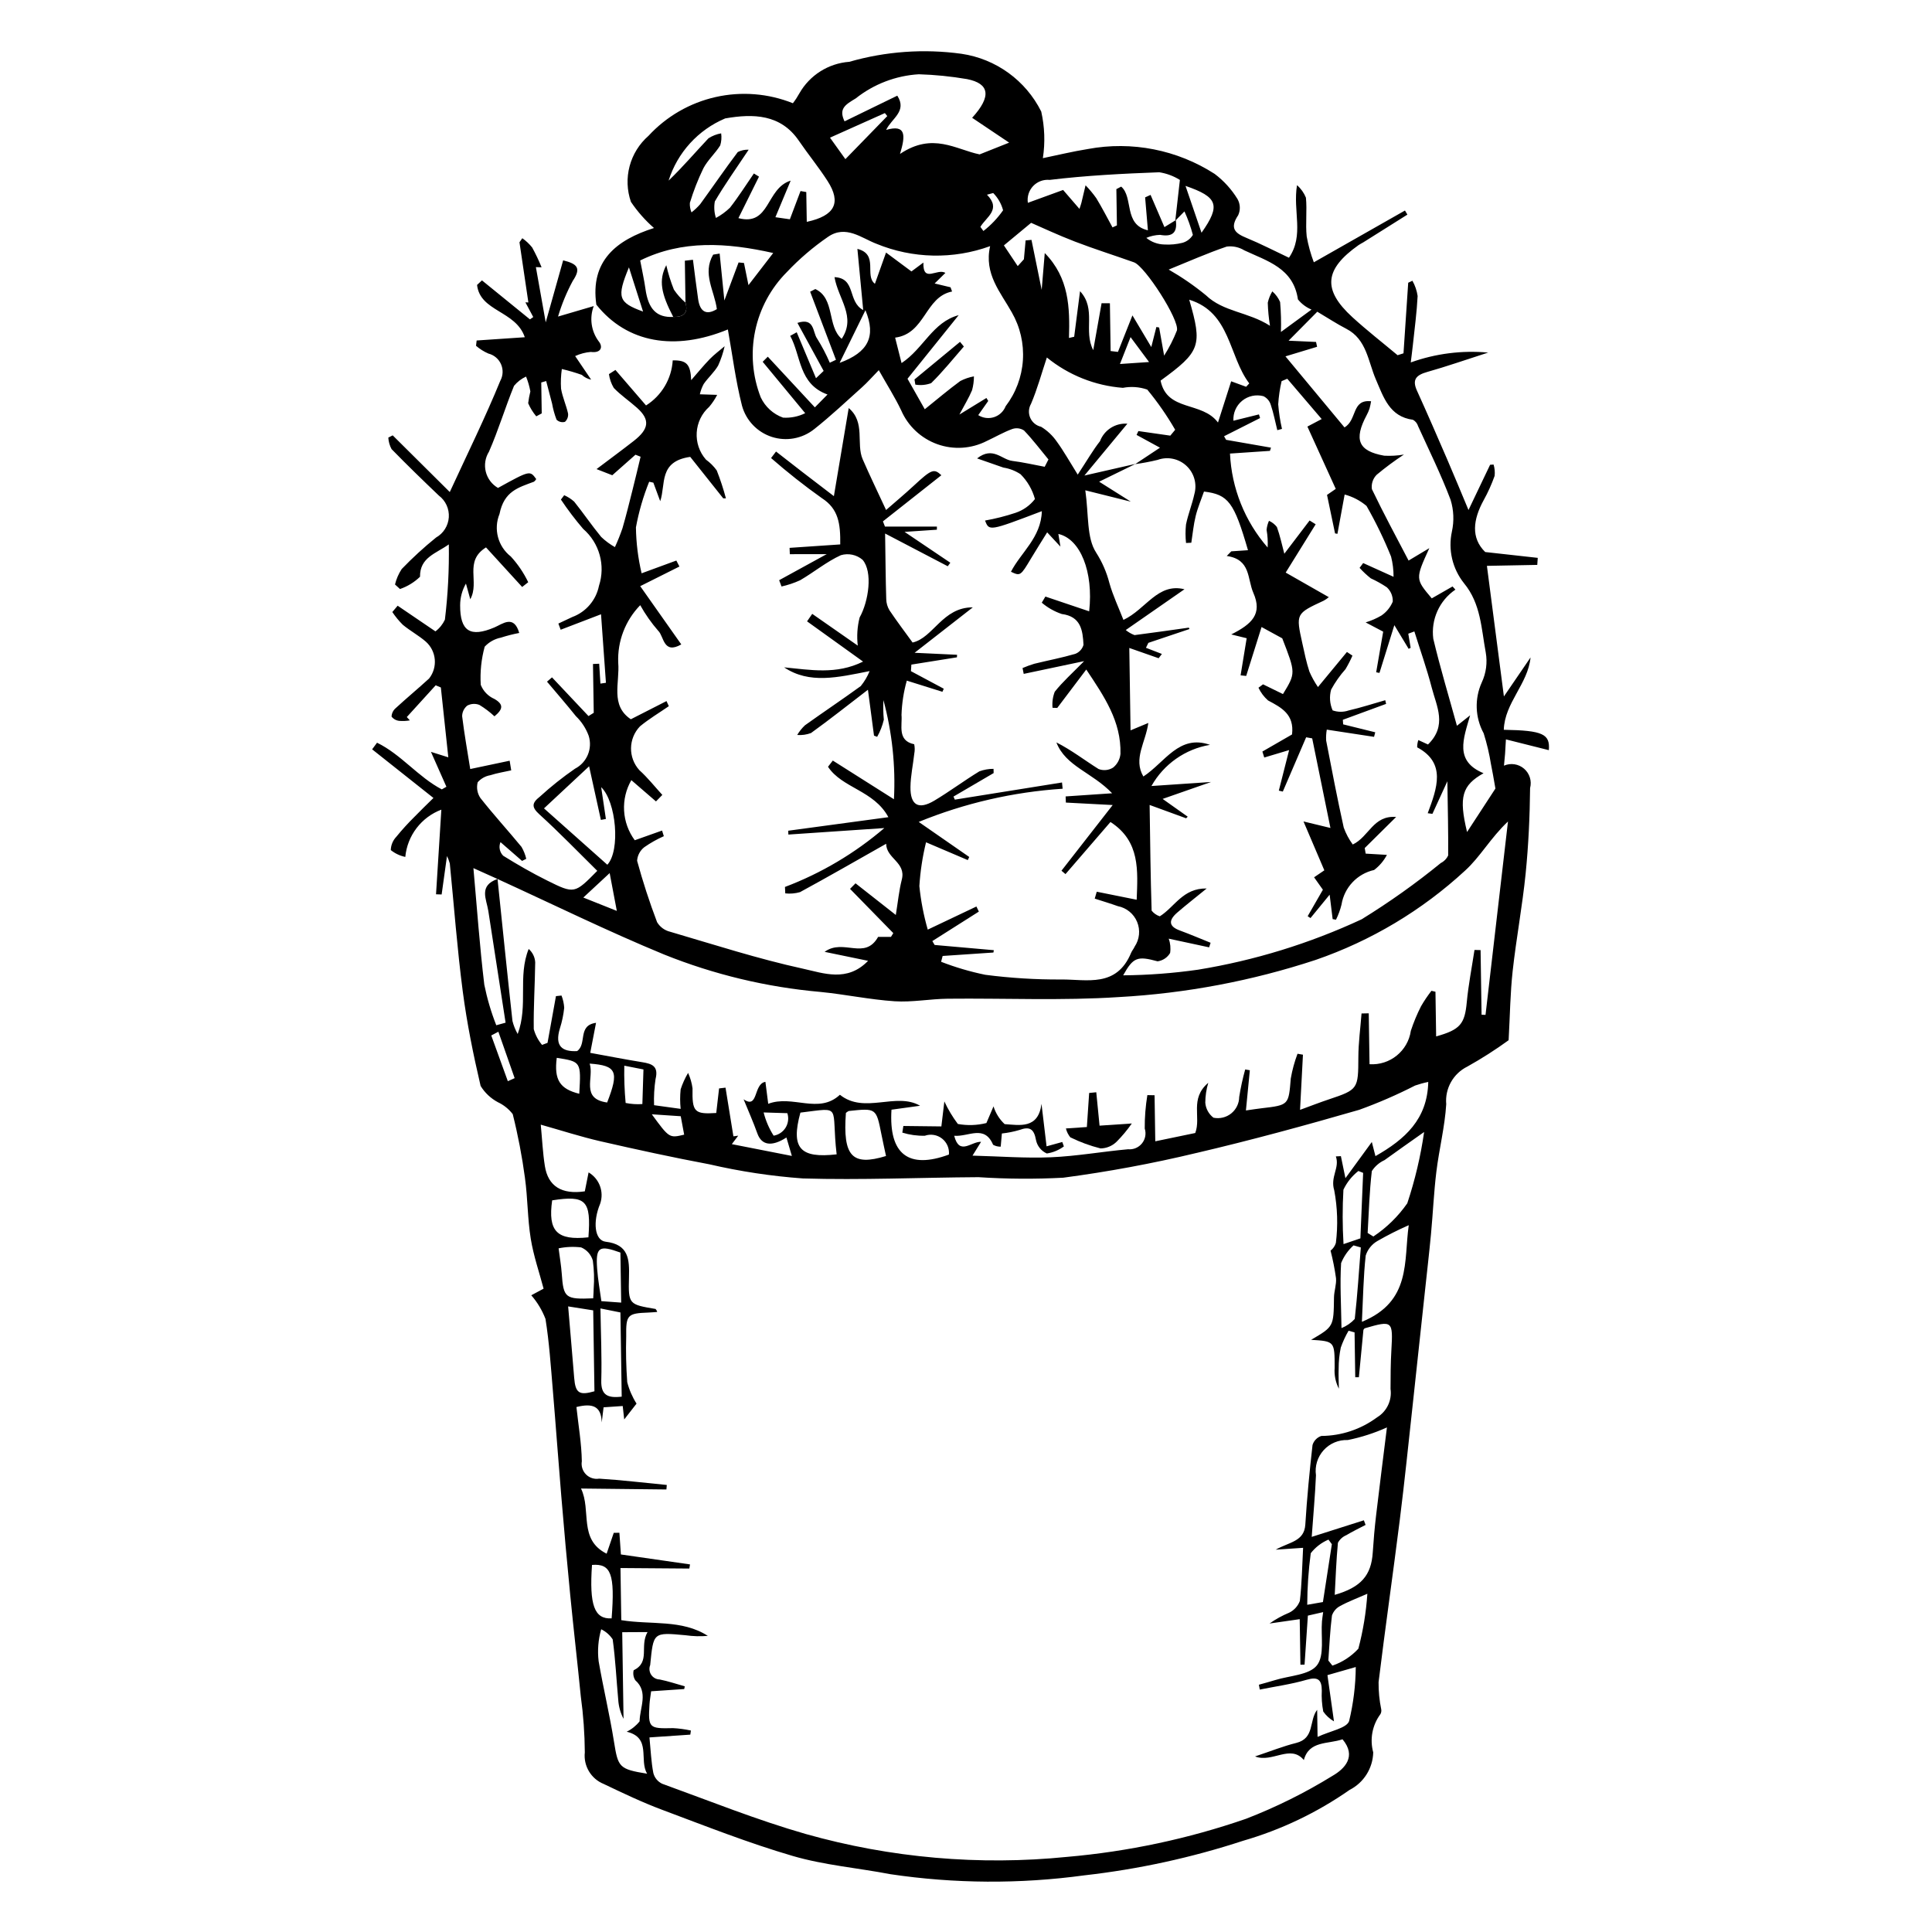 <?xml version="1.0" encoding="UTF-8"?>
<!-- Uploaded to: SVG Repo, www.svgrepo.com, Generator: SVG Repo Mixer Tools -->
<svg fill="#000000" width="800px" height="800px" version="1.1" viewBox="144 144 512 512" xmlns="http://www.w3.org/2000/svg">
 <g>
  <path d="m302.04 224.75c-1.691-11.699 5.398-17.176 15.277-20.328v0.004c-2.332-2.035-4.387-4.367-6.113-6.93-1.059-3.047-1.18-6.34-0.352-9.457 0.828-3.117 2.57-5.918 5-8.039 4.75-5.152 10.953-8.738 17.789-10.281 6.836-1.543 13.98-0.973 20.484 1.637 0.637-0.82 1.211-1.695 1.711-2.606 2.738-4.824 7.703-7.965 13.234-8.371 9.652-2.773 19.781-3.496 29.73-2.125 9.125 1.336 17.02 7.051 21.137 15.301 0.918 4.059 1.066 8.25 0.434 12.359 3.961-0.812 7.941-1.789 11.957-2.426h-0.004c11.629-2.164 23.641 0.199 33.582 6.602 2.422 1.824 4.473 4.086 6.055 6.668 0.738 1.312 0.805 2.902 0.176 4.269-2.41 3.59-0.688 4.836 2.277 6.055 3.617 1.488 7.094 3.293 11.176 5.219 4.094-6.016 0.984-12.262 2.133-19.234h-0.004c1.043 0.906 1.852 2.043 2.367 3.32 0.328 3.383-0.145 6.891 0.203 10.27 0.418 2.34 1.051 4.637 1.891 6.856 8.75-4.973 16.453-9.348 24.152-13.723l0.641 1.086c-3.898 2.453-7.797 4.906-11.699 7.356-0.398 0.25-0.84 0.441-1.223 0.711-9.094 6.43-9.621 11.82-1.66 19.105 3.848 3.519 7.981 6.731 11.984 10.082l1.566-0.496 1.25-18.707 1.117-0.531h-0.004c0.707 1.25 1.176 2.621 1.383 4.043-0.215 4.32-0.801 8.641-1.258 12.961-0.156 1.473-0.355 2.941-0.562 4.652v-0.004c6.566-2.356 13.57-3.246 20.516-2.613-6.176 1.984-11.109 3.715-16.117 5.125-2.914 0.82-4.109 1.984-2.762 4.953 2.742 6.039 5.387 12.129 8.02 18.223 1.84 4.254 3.598 8.543 5.644 13.422l5.727-11.992 0.918-0.055c0.297 0.973 0.391 1.992 0.277 3.004-0.789 2.223-1.758 4.375-2.902 6.438-2.82 5.141-3.422 9.996 0.406 13.738l13.926 1.547-0.129 1.863-13.344 0.254c1.531 11.754 2.961 22.738 4.504 34.609 2.668-3.906 4.863-7.121 7.059-10.336-0.684 7.039-6.871 12.02-7.09 19.172 10.41 0.168 12.297 1.156 11.934 5.398-3.555-0.895-7.223-1.816-11.371-2.856-0.102 1.758-0.145 2.773-0.223 3.793-0.082 1.059-0.195 2.117-0.293 3.172l0.004-0.004c1.781-0.773 3.844-0.461 5.32 0.805 1.473 1.262 2.094 3.258 1.598 5.133-0.078 7.531-0.422 15.102-1.176 22.625-0.867 8.629-2.488 17.215-3.441 25.84-0.645 5.84-0.707 11.715-1.074 18.359l-0.004 0.004c-3.496 2.535-7.137 4.863-10.906 6.969-3.762 1.844-5.996 5.812-5.625 9.984-0.367 5.977-1.887 11.934-2.617 17.918-0.668 5.469-0.902 10.973-1.418 16.453-0.477 5.082-1.07 10.16-1.613 15.242-1.062 9.875-2.125 19.746-3.191 29.621-1.133 10.332-2.18 20.672-3.477 30.996-1.793 14.305-3.859 28.59-5.609 42.898h-0.004c-0.023 2.434 0.211 4.863 0.703 7.25 0.078 0.441 0 0.902-0.23 1.289-2.148 2.902-2.844 6.629-1.891 10.113-0.105 4.215-2.512 8.031-6.269 9.945-8.594 6.004-18.121 10.555-28.191 13.469-13.699 4.488-27.82 7.562-42.145 9.176-17.055 2.324-34.352 2.219-51.375-0.316-8.609-1.652-17.508-2.387-25.844-4.824-11.754-3.434-23.152-7.945-34.605-12.23-5.297-1.984-10.414-4.426-15.512-6.859h-0.004c-3.352-1.363-5.387-4.785-4.992-8.379-0.035-4.941-0.387-9.875-1.059-14.77-0.887-8.98-1.926-17.938-2.809-26.922-0.859-8.762-1.648-17.531-2.375-26.312-0.785-9.34-1.449-18.699-2.238-28.039-0.531-6.289-0.949-12.613-1.941-18.812-0.879-2.293-2.152-4.414-3.766-6.266l3.266-1.758c-1.121-4.238-2.66-8.656-3.406-13.246-0.855-5.277-0.793-10.75-1.531-16.062h0.004c-0.766-5.703-1.848-11.359-3.246-16.941-1.039-1.352-2.383-2.434-3.926-3.156-1.887-1.004-3.469-2.492-4.586-4.316-1.934-8.27-3.633-16.641-4.738-25.102-1.465-11.223-2.301-22.562-3.426-33.848-0.188-0.68-0.438-1.344-0.746-1.977l-1.418 10.188-1.488-0.047 1.41-22.43c-2.606 0.984-4.883 2.68-6.57 4.894-1.691 2.215-2.723 4.859-2.984 7.633-1.406-0.293-2.723-0.914-3.844-1.812 0.035-1.316 0.555-2.57 1.461-3.523 1.516-1.859 3.133-3.637 4.84-5.32 1.531-1.59 3.129-3.113 5.004-4.969l-16.25-12.891 1.301-1.754c6.379 3.106 10.902 9.086 17.168 12.371l1.215-0.699-4.098-9.246 4.602 1.449-1.977-18.512-1.367-0.578-7.656 8.418 0.809 0.883h-0.004c-0.898 0.152-1.812 0.199-2.719 0.133-0.84-0.059-1.609-0.473-2.125-1.137 0.035-0.875 0.441-1.691 1.113-2.254 2.894-2.668 5.934-5.18 8.836-7.84 2.336-2.969 1.961-7.246-0.859-9.762-1.898-1.652-4.176-2.871-6.117-4.484-1.031-1.027-1.961-2.16-2.773-3.371l1.414-1.676 10.012 6.801c1.078-0.812 1.938-1.879 2.508-3.102 0.801-6.617 1.145-13.281 1.039-19.949-3.43 2.453-7.695 3.441-7.633 8.578l-0.004 0.004c-1.508 1.457-3.32 2.566-5.305 3.246l-1.32-1.203v0.004c0.352-1.461 0.953-2.852 1.781-4.106 2.856-2.965 5.894-5.75 9.098-8.34 1.957-1.102 3.227-3.117 3.379-5.359 0.148-2.242-0.84-4.41-2.637-5.762-4.238-4.043-8.445-8.121-12.535-12.316-0.508-0.938-0.797-1.98-0.859-3.047l1.164-0.594 15.125 15.02c4.754-10.305 9.422-19.789 13.41-29.531l0.004 0.004c0.723-1.352 0.781-2.961 0.16-4.363-0.621-1.402-1.855-2.438-3.344-2.809-1.191-0.516-2.293-1.211-3.273-2.059l0.164-1.402 12.762-0.863c-2.387-7.074-11.867-6.766-12.652-13.859l1.297-1.211c4.238 3.445 8.477 6.891 12.715 10.336l0.879-0.613-2.082-3.902 0.789 0.031-2.359-15.953 0.758-1.074-0.004 0.004c0.977 0.691 1.855 1.516 2.606 2.449 0.934 1.703 1.766 3.461 2.5 5.258l-1.512-0.047 2.606 14.637 4.621-16.434c3.758 0.938 4.863 2.027 2.519 5.496h0.004c-1.609 2.996-2.906 6.144-3.879 9.402l9.457-2.777h0.004c-1.184 3.137-0.688 6.656 1.316 9.344 1.152 1.371 0.758 3.184-2.094 2.809-1.438 0.121-2.84 0.492-4.148 1.094l4.242 6.254c-0.926-0.191-1.781-0.629-2.477-1.27-1.734-0.613-3.5-1.129-5.293-1.551-0.25 1.723-0.32 3.469-0.207 5.207 0.375 2.246 1.363 4.352 1.855 6.582 0.102 0.824-0.203 1.648-0.816 2.207-0.789 0.23-1.645 0.012-2.231-0.566-0.527-1.375-0.926-2.801-1.18-4.25-0.52-2-1.047-3.996-1.57-5.992l-1.305 0.375 0.125 8.195-1.449 0.781v-0.004c-0.879-1.047-1.598-2.211-2.144-3.465 0.129-1.055 0.324-2.106 0.582-3.137-0.246-1.348-0.629-2.664-1.141-3.934-1.234 0.566-2.324 1.41-3.191 2.457-2.352 5.769-4.141 11.754-6.641 17.457-0.988 1.582-1.293 3.5-0.84 5.312 0.453 1.809 1.621 3.359 3.234 4.289 8.461-4.664 8.461-4.664 10.129-2.348h0.004c-0.148 0.273-0.352 0.508-0.598 0.695-4.188 1.578-7.914 2.496-9.137 8.566v-0.004c-1.637 4.004-0.41 8.609 3.004 11.266 1.863 2.031 3.414 4.324 4.609 6.809l-1.605 1.262c-3.211-3.516-6.422-7.031-9.582-10.488-5.945 3.723-1.598 9.113-4.168 13.738l-1.148-4.144v-0.004c-1.004 1.742-1.531 3.711-1.539 5.719-0.031 6.961 2.719 8.594 9.078 5.902 2.156-0.914 5.16-3.488 6.582 1.469v-0.004c-1.648 0.312-3.273 0.727-4.867 1.242-1.648 0.324-3.148 1.164-4.289 2.398-0.898 3.285-1.254 6.699-1.043 10.102 0.66 1.68 1.965 3.027 3.621 3.742 2.516 1.465 2.281 2.723 0.016 4.606-1.227-1.145-2.566-2.16-4-3.027-1.043-0.41-2.215-0.344-3.203 0.184-0.859 0.688-1.363 1.73-1.363 2.828 0.582 4.762 1.426 9.477 2.144 13.984 2.953-0.621 6.699-1.41 10.445-2.203l0.418 2.551c-1.844 0.414-3.723 0.703-5.523 1.285v0.004c-1.305 0.215-2.496 0.879-3.367 1.871-0.367 1.438-0.102 2.965 0.734 4.188 3.488 4.426 7.301 8.59 10.883 12.941v0.004c0.574 0.98 0.996 2.043 1.254 3.152l-1.109 0.559-5.715-4.981-0.004 0.004c-0.516 1.238-0.227 2.664 0.723 3.609 3.785 2.352 7.66 4.586 11.656 6.57 7.231 3.59 7.277 3.504 13.27-2.574-5.098-5.019-10.062-10.18-15.352-14.98-2.098-1.902-2.019-3.004 0.164-4.703 2.922-2.668 6.019-5.133 9.277-7.379 3.184-1.641 4.719-5.34 3.629-8.75-0.723-1.957-1.879-3.727-3.379-5.176-2.484-3.106-5.102-6.106-7.66-9.148l1.328-1.137 9.668 10.258 1.391-0.863-0.203-12.934 1.645-0.074 0.328 5.266 1.461-0.211-1.301-18.16c-4.383 1.68-7.539 2.887-10.695 4.098l-0.609-1.637c1.234-0.578 2.465-1.164 3.699-1.738h0.004c3.629-1.344 6.297-4.477 7.055-8.27 1.773-5.41 0.121-11.355-4.188-15.078-2.117-2.473-4.086-5.07-5.898-7.773l0.871-1.156h-0.004c0.969 0.426 1.863 1 2.652 1.707 2.457 3.059 4.66 6.328 7.156 9.352 1.094 1.047 2.316 1.949 3.637 2.695 0.75-1.625 1.414-3.289 1.996-4.981 1-3.422 1.84-6.879 2.711-10.332 0.727-2.875 1.402-5.762 2.098-8.641l-1.359-0.531-6.144 5.441-4.172-1.629c3.668-2.769 6.797-5.07 9.859-7.461 4.109-3.207 4.356-5.652 0.867-8.777-2.012-1.805-4.293-3.328-6.156-5.269-0.668-1.121-1.105-2.367-1.285-3.664l1.723-1.105 8.109 9.406c4.144-2.609 6.777-7.055 7.074-11.945 3.644-0.062 4.719 0.988 4.891 5.238 1.789-2.043 3.285-3.894 4.938-5.594 1.203-1.234 2.609-2.269 3.926-3.391-0.395 1.762-0.969 3.477-1.719 5.121-1.016 1.77-2.652 3.184-3.828 4.883-0.465 0.859-0.809 1.777-1.02 2.731l4.59 0.152c-0.582 1.133-1.289 2.195-2.113 3.168-4.078 3.641-4.457 9.891-0.852 14 1.098 0.793 2.062 1.758 2.852 2.859 0.949 2.418 1.762 4.883 2.43 7.394l-0.707 0.008-8.75-10.996c-8.473 1.207-6.422 7.324-7.957 11.742l-1.816-4.91-1.109-0.242c-1.574 3.902-2.75 7.957-3.508 12.098 0.059 4.098 0.562 8.176 1.504 12.164 3.293-1.207 6.246-2.293 9.203-3.379l0.82 1.586c-3.25 1.625-6.496 3.254-10.391 5.203l10.883 15.438c-4.766 2.723-4.582-2.125-6.082-3.578h-0.004c-1.832-2.102-3.441-4.387-4.797-6.82-3.949 4.051-6.059 9.551-5.832 15.203 0.457 5.418-2.176 11.316 3.344 15.031l9.453-4.82 0.613 1.352c-2.559 1.77-5.25 3.367-7.644 5.344-3.098 3.227-3.168 8.301-0.16 11.613 2.207 1.988 4.07 4.359 6.086 6.559l-1.684 1.723-6.527-5.637h-0.004c-1.414 2.457-2.082 5.269-1.918 8.098 0.16 2.828 1.145 5.551 2.828 7.828l7.234-2.57 0.469 1.492-0.004 0.004c-1.809 0.801-3.539 1.773-5.16 2.906-1.129 0.871-1.828 2.188-1.918 3.609 1.504 5.504 3.269 10.938 5.285 16.25l-0.004 0.004c0.762 1.281 2.012 2.203 3.461 2.551 11.707 3.43 23.336 7.199 35.27 9.805 5.367 1.172 11.668 3.641 17.199-2.098l-11.523-2.379c5.004-3.644 10.629 2.344 14.184-3.965l3.398 0.004 0.625-1c-3.82-3.91-7.644-7.816-11.465-11.727l1.453-1.473 10.676 8.387c0.562-3.438 0.844-6.469 1.594-9.402 1.164-4.57-4.113-5.539-4.152-9.465-7.816 4.418-15.27 8.711-22.82 12.812-1.27 0.363-2.602 0.48-3.914 0.336l-0.086-1.703c9.617-3.641 18.527-8.922 26.336-15.609l-25.43 1.723-0.039-1.016c8.707-1.176 17.418-2.356 26.543-3.59-3.84-7.121-12.25-7.672-16-13.359l1.273-1.645c5.098 3.227 10.191 6.449 16.203 10.254h-0.004c0.465-8.852-0.477-17.719-2.785-26.277-0.094 1.73-0.059 3.469 0.105 5.191-0.371 1.59-0.965 3.117-1.766 4.539l-0.836-0.312-1.609-12.164c-5.531 4.246-10.227 7.973-15.078 11.465v0.004c-1.168 0.438-2.422 0.617-3.668 0.52 0.562-0.945 1.254-1.809 2.055-2.566 4.902-3.512 9.918-6.852 14.793-10.395v-0.004c0.977-1.195 1.766-2.531 2.344-3.965-8.457 1.676-15.934 3.504-22.66-0.992 6.93 0.652 13.816 1.996 20.926-1.527l-14.844-10.664 1.371-1.984c3.867 2.695 7.734 5.394 12.066 8.414h0.004c-0.297-2.492-0.129-5.016 0.488-7.449 2.406-4.312 3.527-12.105 0.785-15.293-1.586-1.355-3.754-1.816-5.758-1.219-3.789 1.727-7.133 4.508-10.781 6.633-1.586 0.727-3.242 1.285-4.941 1.66l-0.629-1.668 12.602-6.91-9.773 0.016-0.066-1.676 13.426-0.91c0.078-5.559-0.5-9.434-4.844-12.246v0.004c-4.672-3.32-9.172-6.875-13.488-10.648l1.316-1.727c2.309 1.797 4.609 3.598 6.922 5.383 2.547 1.965 5.102 3.91 8.41 6.441l3.926-23.344c4.496 3.769 1.914 9.438 3.699 13.555 1.891 4.359 3.969 8.629 6.207 13.461 2.41-2.109 4.902-4.188 7.285-6.394 4.781-4.434 5.402-4.656 7.367-2.82l-15.484 12.223 0.535 1.391c4.59-0.004 9.176-0.008 13.766-0.008l-0.008 0.828-8.559 0.578c4.676 3.152 8.398 5.66 12.121 8.172l-0.68 0.938c-5.144-2.688-10.289-5.375-16.602-8.676 0.105 6.992 0.141 12.184 0.301 17.359v0.004c0.016 1.059 0.316 2.094 0.867 3 1.977 2.945 4.121 5.773 6.113 8.523 5.461-1.207 7.941-9.363 15.965-9.32-5.481 4.277-9.973 7.781-15.43 12.039l11.254 0.531-0.035 0.672c-4.023 0.645-8.051 1.285-12.074 1.93l-0.117 1.738 8.699 4.652-0.355 0.816c-2.781-0.871-5.562-1.742-9.441-2.957h0.004c-0.836 2.961-1.309 6.016-1.406 9.09 0.262 2.742-1.195 6.828 3.371 7.769h-0.004c0.172 0.82 0.18 1.664 0.02 2.488-0.324 2.941-0.973 5.887-1.012 8.812-0.07 4.879 2.141 6.144 6.352 3.625 4.055-2.426 7.867-5.281 11.906-7.742h-0.004c1.207-0.445 2.481-0.672 3.762-0.664l0.027 1.121-10.641 6.227 0.359 0.812c9.469-1.516 18.934-3.031 28.402-4.547l0.164 1.66 0.004-0.004c-13.105 0.859-25.984 3.828-38.141 8.797 5.129 3.559 9.258 6.422 13.387 9.289l-0.387 0.824c-3.641-1.551-7.277-3.102-11.062-4.715-0.934 3.809-1.523 7.695-1.77 11.609 0.395 3.902 1.141 7.762 2.223 11.535l12.898-6.125 0.645 1.348-12.324 7.812 0.605 1.031 15.688 1.383-0.109 0.621-13.457 0.91-0.406 1.543c3.797 1.473 7.711 2.625 11.699 3.445 6.68 0.871 13.406 1.285 20.141 1.246 6.789-0.047 14.664 2.223 18.516-7.07 0.234-0.57 0.691-1.055 0.926-1.625 1.309-1.938 1.559-4.406 0.66-6.57-0.895-2.16-2.816-3.727-5.117-4.172-2.016-0.723-4.074-1.332-6.113-1.992l0.535-1.832 10.582 2.129c0.281-7.691 0.984-15.484-6.949-20.605-3.871 4.488-7.894 9.148-11.918 13.809l-1.066-0.898c4.449-5.703 8.895-11.406 13.574-17.406l-12.41-0.652-0.066-1.629 12.324-0.836c-5.32-5.555-12.332-7.148-14.77-13.477 4.027 2.039 7.481 4.734 11.176 7.047l0.004 0.004c1.273 0.488 2.703 0.348 3.852-0.383 1.113-0.898 1.812-2.207 1.949-3.629 0.219-8.625-4.293-15.191-9.062-22.355l-7.691 10.18-1.246-0.039c-0.141-1.441 0.059-2.894 0.582-4.25 2.09-2.641 4.648-4.914 7.789-8.117l-16.012 3.379-0.309-1.547-0.004 0.004c1.016-0.438 2.051-0.816 3.109-1.137 3.617-0.891 7.281-1.578 10.859-2.625 1.062-0.406 1.871-1.289 2.188-2.379-0.191-3.875-0.695-7.539-5.758-8.184-1.941-0.656-3.742-1.676-5.301-3l0.961-1.625c3.832 1.293 7.664 2.586 11.602 3.914 1.176-10.488-2.336-19.195-8.164-20.504l0.551 3.359-3.519-3.785c-1.465 2.363-2.887 4.602-4.246 6.871-2.805 4.695-2.856 4.746-5.348 3.574 2.633-5.129 7.992-9.055 8.184-16.059-13.965 5.312-13.965 5.312-15.051 2.481v0.004c2.734-0.48 5.426-1.164 8.059-2.039 2.047-0.68 3.844-1.953 5.164-3.656-0.676-2.484-1.988-4.75-3.809-6.574-1.375-0.91-2.926-1.512-4.555-1.766-2.094-0.738-4.191-1.461-6.969-2.43 4.191-3.277 6.508 0.312 9.312 0.66 2.894 0.359 5.738 1.027 8.605 1.559l0.996-1.938c-2.141-2.59-4.172-5.285-6.492-7.703v0.008c-0.93-0.605-2.09-0.738-3.133-0.363-2.309 0.848-4.481 2.117-6.731 3.164-4.059 2.078-8.797 2.383-13.09 0.848-4.293-1.539-7.762-4.781-9.578-8.961-1.645-3.465-3.719-6.711-5.938-10.66-1.766 1.812-2.988 3.219-4.359 4.453-4.215 3.781-8.344 7.684-12.773 11.191h-0.004c-3.16 2.519-7.375 3.285-11.223 2.039-3.844-1.25-6.809-4.344-7.887-8.242-1.703-6.664-2.551-13.586-3.75-20.227-14.035 5.777-26.723 3.609-34.84-6.555zm153.42-22.254 1.223-10.812h-0.004c-1.66-1.039-3.516-1.73-5.453-2.031-9.691 0.363-19.406 0.855-29.062 2.023v-0.004c-1.633-0.156-3.242 0.445-4.371 1.629-1.125 1.188-1.645 2.828-1.402 4.449l9.344-3.406 4.332 5.016c0.27-0.836 0.422-1.227 0.52-1.633 0.375-1.539 0.734-3.082 1.098-4.625l-0.004 0.004c1.039 1.062 1.992 2.207 2.852 3.422 1.535 2.512 2.871 5.148 4.293 7.734l1.168-0.531-0.145-9.609 1.277-0.668c3.312 2.832 0.555 10.082 7.082 11.578l-0.738-8.723 1.441-0.66 3.676 8.535c1.281-0.781 2.141-1.305 3.016-1.848 0.457 3.332-0.875 4.5-4.188 3.902v0.004c-1.25 0.039-2.477 0.312-3.625 0.797 1.344 1.102 3.019 1.719 4.758 1.754 1.629 0.102 3.266-0.055 4.852-0.453 1.137-0.332 2.109-1.078 2.723-2.09-0.566-2.137-1.312-4.219-2.231-6.227zm-129.8 21.711-0.168-11.121 2.148-0.242c0.457 3.488 0.867 6.988 1.379 10.469 0.512 3.457 2.289 4.246 4.957 2.606-0.641-4.887-3.91-9.375-0.98-14.441l1.719-0.281 1.25 12.434 3.766-10.078 1.43 0.141 1.191 5.867 6.555-8.512c-12.348-2.773-24.137-3.488-35.25 1.977 0.539 2.875 1.062 5.18 1.391 7.519 0.746 5.367 2.953 7.656 7.363 7.445 2.617 0.055 4.062-0.898 3.25-3.781zm119.27 42.727-9.645 4.719c3.109 1.961 5.273 3.324 8.387 5.289l-12.055-3.004c0.934 6.547 0.324 12.602 2.859 16.48v0.008c1.602 2.492 2.793 5.227 3.527 8.098 0.941 3.328 2.438 6.477 3.719 9.758 6.004-2.836 9.059-9.887 16.176-8.125l-15.562 10.809c0.695 0.574 1.48 1.027 2.324 1.344 4.801-0.617 9.598-1.309 14.395-1.98l0.16 0.371-10.887 3.66-0.641 1.309 4.223 1.633-0.859 1.137-7.777-2.723 0.332 21.832 4.711-1.957c-0.715 5.203-4.062 9.488-1.316 14.188 5.703-3.711 9.453-11.27 17.656-8.387h-0.004c-6.555 1.105-12.254 5.117-15.512 10.91l15.812-1.07c-4.836 1.691-8.633 3.016-12.844 4.488l6.648 4.711-0.426 0.422c-2.894-1.059-5.789-2.113-9.672-3.531 0.152 10.059 0.242 19.039 0.531 28.004l0.004 0.004c0.559 0.703 1.312 1.223 2.164 1.504 3.965-2.496 6.113-7.5 12.422-7.379-3.219 2.625-5.559 4.445-7.797 6.383-2.312 2-2.348 3.633 0.652 4.738 2.758 1.016 5.457 2.172 8.184 3.266l-0.395 1.211c-3.477-0.746-6.953-1.496-10.707-2.301l0.004-0.008c0.434 1.219 0.562 2.527 0.367 3.805-0.707 1.203-1.93 2.016-3.312 2.211-5.348-1.457-6.449-1.105-9.129 3.711 6.633-0.055 13.254-0.555 19.824-1.492 14.996-2.449 29.586-6.945 43.363-13.352 7.324-4.508 14.34-9.492 21-14.926 0.855-0.422 1.539-1.121 1.941-1.984 0.055-6.141-0.098-12.273-0.211-19.676l-3.961 8.637-1.246-0.168c2.484-6.656 4.957-13.305-2.797-17.465-0.004-0.652 0.102-1.301 0.309-1.922l2.562 1.172c5.148-5.012 2.285-10.086 0.996-15.047-1.309-5.043-3.055-9.949-4.609-14.914l-1.609 0.598 0.625 3.742-0.531 0.27-3.789-6.273c-1.422 4.559-2.684 8.609-3.945 12.656l-0.871-0.168 1.859-10.766-4.652-2.453c1.465-0.438 2.875-1.051 4.191-1.828 1.332-0.91 2.371-2.188 2.996-3.676 0.062-1.434-0.512-2.82-1.566-3.797-1.352-0.906-2.777-1.703-4.262-2.379-1.062-0.844-2.055-1.77-2.961-2.773l0.949-1.273 8.055 3.641-0.004 0.004c0.012-1.805-0.211-3.606-0.656-5.356-1.863-4.621-4.035-9.105-6.508-13.43-1.684-1.422-3.664-2.457-5.797-3.023l-1.914 10.418-0.629-0.113-2.129-10.199 2.316-1.598-7.516-16.512 3.785-1.996-9.121-10.68-1.508 0.641 0.004 0.004c-0.469 2.012-0.766 4.062-0.895 6.125 0.172 2.195 0.504 4.375 1 6.519l-1.242 0.34c-0.559-2.25-0.992-4.543-1.73-6.723v0.004c-0.301-1.004-1.008-1.832-1.949-2.289-1.965-0.523-4.066-0.07-5.641 1.219-1.574 1.289-2.434 3.254-2.309 5.285l6.766-1.676 0.297 0.969-9.543 4.82 0.539 0.949 11.895 2.074-0.273 0.852-10.59 0.715v0.008c0.422 9.18 3.938 17.953 9.977 24.887 0.09-1.566-0.004-3.133-0.281-4.676 0.082-0.832 0.297-1.641 0.637-2.402 0.824 0.371 1.543 0.934 2.098 1.645 0.82 2.258 1.32 4.648 1.969 7.082l6.695-8.805 1.613 1-7.945 12.801c4.144 2.363 7.773 4.434 11.426 6.516v0.004c-0.414 0.348-0.855 0.652-1.328 0.914-7.41 3.449-7.426 3.445-5.688 11.309 0.555 2.516 1.07 5.055 1.867 7.484v0.004c0.625 1.438 1.387 2.812 2.273 4.106 2.859-3.465 5.269-6.383 7.68-9.297l1.461 0.973c-0.539 1.23-1.152 2.426-1.836 3.578-1.477 1.656-2.754 3.473-3.812 5.418-0.512 1.828-0.371 3.773 0.395 5.512 1.375 0.484 2.871 0.492 4.25 0.02 3.258-0.75 6.469-1.793 9.695-2.715l0.227 0.973-11.465 4.215 0.082 1.211 8.504 2.102-0.316 1.207-12.531-1.914h0.004c-0.164 0.961-0.223 1.938-0.164 2.91 1.488 7.703 2.961 15.41 4.66 23.055 0.578 1.598 1.383 3.106 2.391 4.477 4.348-2.07 5.379-7.777 11.492-7.297l-8.324 8.238 0.25 1.477 5.633 0.332c-0.824 1.566-1.984 2.934-3.394 4.004-4.488 1.004-7.91 4.637-8.641 9.176-0.34 1.383-0.832 2.727-1.465 4.004l-0.883-0.164-0.797-6.473-5.074 6.199-0.75-0.496 4.035-7.012-2.336-3.297 2.719-1.848c-1.809-4.238-3.617-8.484-5.523-12.953l7.141 1.727c-1.688-8.293-3.262-16.02-4.836-23.742l-1.602-0.289c-2.062 4.797-4.121 9.594-6.184 14.387l-1.059-0.25 2.731-10.746-6.594 1.973-0.492-1.586 7.856-4.527c0.648-5.328-2.789-7.113-6.356-9.012-1.07-0.941-1.934-2.09-2.539-3.375l1.211-0.898 5.281 2.582c3.391-5.559 3.391-5.559-0.188-14.773l-5.484-2.996c-1.379 4.383-2.727 8.672-4.074 12.961l-1.484-0.156 1.613-9.836-4.086-1.004c5.527-2.789 8.301-5.441 5.856-11.02-1.645-3.75-0.637-8.863-7.051-9.773l1.207-1.23 4.422-0.301c-3.695-12.723-5.188-14.75-11.66-15.543-0.73 2.102-1.652 4.25-2.199 6.469-0.574 2.328-0.789 4.727-1.16 7.094l-1.398 0.066v0.008c-0.176-1.621-0.18-3.262-0.012-4.887 0.547-2.719 1.629-5.356 2.219-8.074v0.004c0.758-2.699-0.055-5.594-2.106-7.504-2.051-1.91-4.996-2.516-7.633-1.566-1.965 0.477-3.949 0.852-5.949 1.125l6.574-4.359-6.203-3.383 0.48-1.02 8.461 1.211 1.289-1.555c-2.164-3.75-4.637-7.312-7.398-10.652-2.078-0.719-4.305-0.875-6.461-0.461-7.379-0.566-14.406-3.375-20.145-8.043-1.375 4.102-2.5 8.305-4.199 12.285-0.656 1.133-0.73 2.512-0.203 3.711s1.59 2.074 2.867 2.363c1.633 0.988 3.039 2.309 4.129 3.875 1.863 2.543 3.41 5.328 5.586 8.805 2.562-3.891 4.055-6.512 5.902-8.859v-0.004c1.129-2.977 4.078-4.863 7.258-4.633-3.832 4.621-7.219 8.711-11.387 13.742zm-169.08 110c1.305 12.543 2.578 25.094 3.957 37.625l-0.004-0.004c0.305 1.215 0.773 2.379 1.391 3.465 2.852-7.652-0.043-15.199 2.91-22.539v0.004c1.031 0.898 1.656 2.176 1.73 3.543-0.07 5.902-0.469 11.816-0.383 17.703 0.422 1.535 1.172 2.961 2.199 4.18l1.449-0.543 2.234-12.383 1.473-0.156c0.406 1.035 0.645 2.129 0.715 3.238-0.191 1.859-0.574 3.695-1.145 5.477-1.449 4.734 0.656 6.211 4.559 6.008 2.695-1.883 0.039-6.816 5.019-7.492l-1.535 7.957c4.871 0.883 9.309 1.754 13.777 2.477 2.574 0.418 4.371 1.035 3.539 4.434l-0.004 0.004c-0.352 2.301-0.484 4.629-0.395 6.957l7.043 0.973c-0.18-1.723-0.18-3.457 0-5.176 0.496-1.52 1.156-2.981 1.973-4.356 0.594 1.301 0.988 2.68 1.176 4.094-0.117 6.223 0.441 6.914 6.285 6.531l0.75-6.512 1.707-0.203 2.09 12.902 1.273-0.172-1.691 2.242 15.91 3.125-1.441-4.883c-3.984 2.559-6.598 2.019-7.707-1.086-1.109-3.106-2.457-6.117-3.644-9.043 3.992 2.742 2.523-4.086 5.781-4.625l0.746 5.824c6.453-2.477 13.348 2.859 19-2.398 6.488 5.211 14.883-0.789 21.242 2.91l-7.578 1.047c-0.742 11.867 4.562 15.824 15.23 11.887l-0.008 0.008c0.156-1.633-0.531-3.231-1.82-4.242-1.293-1.012-3.008-1.297-4.555-0.754-2.023 0.051-4.039-0.23-5.973-0.824l0.277-1.762 10.07 0.117 0.793-6.621c0.977 2.109 2.176 4.113 3.578 5.973 2.512 0.457 5.09 0.375 7.562-0.246l1.887-4.418c0.559 1.797 1.574 3.418 2.949 4.703 3.953 0.266 8.93 1.355 9.766-5.379l1.344 11.266 4.168-1.148 0.418 1.164h0.008c-1.332 0.988-2.887 1.633-4.527 1.879-1.484-0.656-2.555-1.992-2.871-3.582-0.523-2.852-1.594-3.691-4.41-2.637h-0.004c-1.512 0.445-3.059 0.754-4.625 0.922l-0.309 3.492h-0.004c-0.703 0.016-1.398-0.156-2.012-0.5-2.309-5.418-6.5-2.07-10.309-2.387 1.375 5.375 4.504 1.492 7.121 1.602l-2.269 3.66c7.262 0.188 14.043 0.723 20.832 0.434 6.785-0.289 13.574-1.508 20.371-2.121v-0.004c1.418 0.145 2.809-0.438 3.703-1.547 0.898-1.105 1.172-2.59 0.734-3.945-0.02-2.969 0.215-5.93 0.695-8.855l1.91 0.035 0.188 12.207 10.594-2.199c1.609-4.199-1.543-9.074 3.445-13.301h0.004c-0.512 1.711-0.777 3.484-0.789 5.269 0.125 1.574 0.914 3.023 2.172 3.977 1.66 0.344 3.391-0.074 4.707-1.137 1.32-1.066 2.094-2.664 2.109-4.359 0.391-2.457 0.922-4.891 1.586-7.289l1.234 0.207-1.039 10.656c1.738-0.246 2.922-0.438 4.106-0.574 7.312-0.852 7.199-0.852 7.785-7.93h0.004c0.387-2.227 0.984-4.41 1.781-6.523l1.438 0.25-0.77 14.617c2.777-1.012 5.219-1.969 7.699-2.797 7.672-2.559 7.723-2.762 7.754-11.117 0.012-3.863 0.547-7.75 0.844-11.625l1.91-0.043 0.207 13.488h-0.004c5.406 0.355 10.176-3.504 10.953-8.863 0.734-2.238 1.641-4.41 2.707-6.508 0.824-1.422 1.742-2.785 2.75-4.082l1.066 0.246 0.18 11.836c6.418-1.77 7.582-3.344 8.117-9.039 0.434-4.633 1.348-9.246 2.047-13.871l1.613 0.039 0.262 17.125 1.047 0.043c1.984-17.082 3.969-34.164 5.953-51.25-4.621 4.348-7.363 9.395-11.367 13.016l-0.004 0.004c-11.418 10.543-24.902 18.602-39.598 23.664-16.879 5.559-34.418 8.871-52.164 9.848-15.102 0.988-30.219 0.273-45.336 0.434-4.688 0.051-9.441 0.98-14.07 0.676-6.613-0.438-13.109-1.832-19.703-2.477-14.219-1.258-28.18-4.602-41.426-9.926-14.934-6.16-29.434-13.293-44.121-20.004l-6.383-2.875c0.945 10.504 1.664 20.742 2.887 30.895 0.742 3.664 1.801 7.262 3.172 10.742l2.469-0.68c-1.523-9.871-3.047-19.742-4.578-29.613-0.492-3.16-2.625-6.676 2.438-8.473zm40.262 227.5c0.34 3.449 0.457 6.504 1.031 9.445v-0.004c0.316 1.246 1.172 2.285 2.336 2.836 12.621 4.574 25.102 9.602 38.02 13.309 22.52 6.359 46.039 8.418 69.32 6.07 16.152-1.406 32.07-4.793 47.395-10.094 7.981-3.086 15.66-6.902 22.941-11.398 3.191-1.848 6.43-5.129 2.625-9.668-3.82 1.336-8.875 0.312-10.246 5.5-3.57-4.277-8.352 0.832-12.934-0.957 4.16-1.387 7.477-2.723 10.891-3.57 4.981-1.234 3.352-5.894 5.57-8.789l0.109 7.18c3.34-1.562 7.695-2.297 8.355-4.172v0.004c1.137-4.699 1.73-9.512 1.766-14.348l-7.504 2.148 1.73 12.25v0.004c-1.125-0.648-2.094-1.539-2.84-2.602-0.352-1.832-0.48-3.699-0.387-5.562-0.012-2.863-0.996-3.742-4.027-2.856-4.059 1.184-8.262 1.758-12.406 2.594l-0.238-1.285c1.438-0.406 2.879-0.785 4.309-1.23 3.824-1.188 9.035-1.32 11.074-3.906 2.074-2.625 1.012-7.688 1.336-11.68 0.055-0.68 0.176-1.359 0.316-2.426l-4.051 0.926-0.879 12.984-1.098 0.031-0.184-12.074-8.008 1.152v0.004c1.633-1.152 3.387-2.117 5.231-2.883 1.297-0.637 2.301-1.742 2.809-3.09 0.539-4.602 0.609-9.23 0.863-14.09l-7.258 0.488c3.652-2.055 7.562-2.156 7.844-6.644 0.441-7.043 1.117-14.09 1.914-21.121l0.004 0.004c0.348-1.121 1.215-2.008 2.328-2.375 5.324-0.031 10.5-1.762 14.777-4.938 2.586-1.566 3.988-4.527 3.562-7.519 0.008-3.414 0.023-6.836 0.223-10.254 0.457-7.801 0.312-7.965-7.051-5.82-0.168 0.102-0.297 0.266-0.359 0.453-0.418 4.34-0.809 8.43-1.203 12.523h-0.961l-0.18-11.887-1.59-0.441c-0.828 1.422-1.52 2.914-2.062 4.465-0.379 1.816-0.566 3.668-0.562 5.519-0.074 1.793 0.031 3.586 0.059 5.379-0.879-1.707-1.27-3.625-1.121-5.539-0.004-7.027 0.004-7.027-6.242-7.418 6.004-3.508 5.969-3.508 6.066-11.227 0.023-1.695 0.688-3.449 0.535-5.102-0.344-2.461-0.828-4.898-1.445-7.305 0.672-0.516 1.164-1.23 1.41-2.039 0.574-4.641 0.43-9.34-0.434-13.934-1.113-3.617 1.508-5.961 0.426-8.996l1.336-0.07 1.203 5.84 6.996-9.59 0.957 3.746c7.84-4.461 13.781-9.77 13.996-19.66-1.18 0.238-2.34 0.555-3.473 0.949-4.797 2.453-9.742 4.602-14.805 6.434-14.316 4.141-28.707 8.066-43.18 11.449v-0.004c-11.641 2.797-23.418 4.981-35.281 6.551-7.481 0.395-14.977 0.348-22.449-0.141-15.512 0.09-31.07 0.801-46.539 0.336h0.004c-8.344-0.602-16.625-1.855-24.773-3.742-9.676-1.816-19.293-3.91-28.875-6.106-5.199-1.191-10.27-2.844-15.824-4.406 0.371 3.902 0.535 7.473 1.086 10.961 0.852 5.383 4.484 7.606 10.586 6.711l1.004-5.019c2.871 1.688 4.152 5.164 3.062 8.309-2.004 4.801-1.477 9.711 1.453 10.059 6.094 0.723 6.328 4.59 6.188 9.48-0.203 7.16 0.016 7.152 7.043 8.344h0.004c0.207 0.227 0.359 0.5 0.441 0.793-0.871 0.059-1.633 0.133-2.391 0.16-5.508 0.199-5.91 0.633-5.832 6.309-0.117 4.047-0.023 8.098 0.273 12.133 0.516 2.016 1.348 3.934 2.465 5.688l-3.266 4.195-0.395-3.559-5.074 0.344-0.492 4.019c-0.105-4.293-2.363-5.18-6.703-4.094 0.527 4.922 1.355 9.621 1.43 14.375-0.215 1.273 0.199 2.578 1.113 3.492 0.914 0.914 2.215 1.328 3.492 1.113 5.992 0.379 11.941 1.094 17.91 1.672l-0.098 1.195-22.633-0.25c2.812 5.832-0.762 13.484 6.789 17.27l1.891-5.531 1.492-0.012 0.398 5.746c5.918 0.852 12.117 1.742 18.316 2.637l-0.18 1.098-18.246-0.137 0.211 13.812c7.867 1.289 16.105-0.254 22.945 4.176l-0.004-0.008c-1.969 0.168-3.949 0.113-5.906-0.168-8.672-0.809-8.5-0.793-9.375 7.906-0.336 0.844-0.238 1.805 0.262 2.566 0.504 0.762 1.348 1.227 2.258 1.25 2.254 0.453 4.438 1.195 6.648 1.812l-0.148 0.723-8.77 0.594c-0.172 1.328-0.367 2.398-0.434 3.465-0.387 6.266-0.125 6.457 6.207 6.301v-0.004c1.605 0.082 3.199 0.297 4.769 0.641l-0.16 1.086zm49.039-386.99c5.801 0.285 3.367 6.469 7.606 8.723l-1.539-16.211c5.734 1.441 1.777 7.062 4.641 9.25l2.949-8.277c2.691 2 4.606 3.422 6.734 5.004l3.164-2.352c-0.152 5.578 3.664 1.398 5.828 2.746l-2.848 2.797 4.219 1.012 0.402 1.117c-7.215 1.422-7.055 11.184-15.09 12.223l1.703 6.746c5.848-3.875 8.23-10.855 15.137-12.703-4.598 5.719-9.199 11.438-13.559 16.855l4.574 8.082c3.356-2.695 6.301-5.199 9.402-7.473 1.141-0.594 2.359-1.012 3.625-1.242 0 1.238-0.164 2.469-0.492 3.664-0.859 2.062-2.059 4-3.359 6.457l7.164-4.394 0.477 0.789-2.648 3.758v-0.004c1.246 0.797 2.781 0.992 4.184 0.539 1.406-0.457 2.531-1.516 3.074-2.887 2.691-3.523 4.285-7.762 4.578-12.184s-0.723-8.832-2.93-12.68c-2.938-5.289-7.438-10.184-5.754-17.57-9.781 3.555-20.535 3.328-30.156-0.637-3.883-1.473-8.098-5.086-12.809-1.824-3.953 2.719-7.609 5.848-10.902 9.332-4.25 4.266-7.168 9.676-8.398 15.57-1.23 5.894-0.719 12.02 1.473 17.629 1.176 2.508 3.305 4.445 5.91 5.379 2.027 0.129 4.051-0.277 5.871-1.18-3.981-4.809-7.621-9.215-11.266-13.621l1.355-1.352c4.098 4.414 8.195 8.824 12.473 13.43l3.356-3.406c-7.688-2.773-6.965-10.199-9.887-15.543l1.723-0.953c1.648 3.93 3.297 7.863 5.109 12.176l2.027-1.934c-2.422-4.434-4.602-8.426-6.949-12.723 4.606-1.508 4.016 2.496 5.211 4.141l-0.004-0.008c1.289 2.051 2.414 4.195 3.371 6.422l1.633-0.773-6.84-18.047 1.371-0.707c5.297 2.496 3.062 9.867 6.992 13.188 3.898-5.871-0.898-10.488-1.91-16.344zm175.15 135.53c-0.543-3.008-0.801-4.703-1.16-6.371h-0.004c-0.445-2.805-1.098-5.57-1.953-8.277-2.269-4.16-2.457-9.148-0.504-13.469 1.164-2.481 1.531-5.258 1.055-7.953-1.18-6.32-1.285-12.93-5.758-18.336h0.004c-3.074-3.848-4.258-8.875-3.215-13.688 0.617-2.797 0.496-5.707-0.352-8.445-2.512-6.648-5.66-13.023-8.602-19.488v0.004c-0.211-0.723-0.699-1.336-1.359-1.703-6.234-0.82-7.805-6-9.824-10.664-2.09-4.824-2.43-10.664-7.848-13.453-2.5-1.289-4.856-2.844-7.688-4.523-2.324 2.344-4.641 4.684-7.609 7.68l7.277 0.332 0.281 1.281-8.383 2.539c5.363 6.453 10.578 12.73 15.641 18.824 3.414-1.969 1.82-7.488 7.043-6.926h0.008c-0.105 0.652-0.242 1.301-0.414 1.938-0.199 0.598-0.449 1.176-0.75 1.73-3.473 6.496-2.234 9.539 4.613 10.754v0.004c1.758 0.098 3.519-0.004 5.254-0.301-2.508 1.648-4.918 3.434-7.219 5.356-0.996 1-1.469 2.41-1.27 3.809 3.098 6.469 6.512 12.77 9.727 18.93l5.496-3.293c-3.719 8.148-3.719 8.148 0.645 13.309l5.508-3.152 0.758 0.836c-4.254 2.887-6.519 7.926-5.863 13.023 1.84 7.742 4.144 15.352 6.266 23.059l3.5-2.777c-1.785 6.246-4.227 12.133 3.555 15.352-5.715 3.219-6.613 6.273-4.371 15.582zm-182.5-150.18c7.508-1.617 9.18-5.106 5.527-10.801-2.367-3.688-5.156-7.082-7.629-10.699-4.789-7.016-12.023-7.227-19.52-5.91-7.172 3.027-12.656 9.051-14.996 16.48 3.711-3.551 7.039-7.473 10.562-11.207 1.023-0.664 2.168-1.109 3.367-1.316 0.152 1.07 0.07 2.16-0.246 3.191-1.332 2.141-3.344 3.914-4.492 6.121h0.004c-1.422 2.941-2.609 5.988-3.559 9.117-0.047 0.859 0.102 1.723 0.434 2.519 0.832-0.645 1.598-1.371 2.293-2.164 3.344-4.602 6.551-9.297 9.977-13.84v0.004c0.891-0.449 1.883-0.66 2.879-0.613-3.406 5.125-6.394 9.301-8.965 13.707-0.266 1.461-0.164 2.965 0.293 4.375 1.363-0.73 2.617-1.648 3.727-2.723 2.266-2.898 4.238-6.027 6.328-9.062l1.355 0.84-5.453 10.996c8.461 2.215 7.242-7.894 13.848-9.938l-4.047 9.691 3.836 0.551 2.824-7.484 1.523 0.262zm75.918 33.992 2.211-12.43 2.203 0.016 0.191 12.656 1.941 0.23 3.84-9.676 4.996 8.391 1.348-5.316 0.734 0.137 1.324 7.469-0.008-0.004c1.344-2.117 2.484-4.356 3.398-6.691 0.703-2.793-8.473-17.016-11.375-18.047-5.219-1.859-10.52-3.523-15.684-5.508-4.496-1.727-8.852-3.781-11.582-4.961l-7.215 5.981 3.664 5.488 1.637-1.809 0.453-4.996 1.555-0.145 2.703 13.246 0.816-9.758c6.473 6.602 6.66 14.469 6.418 22.504l1.379-0.32 1.555-12.078c4.426 4.816 0.801 10.43 3.492 15.617zm77.832 285.5v-0.004c-3.324 1.5-6.801 2.621-10.375 3.344-2.43-0.098-4.777 0.891-6.406 2.695-1.629 1.805-2.371 4.238-2.027 6.644-0.227 5.305-0.719 10.609-1.125 16.324l13.816-4.394 0.461 1.223c-1.707 0.898-3.457 1.727-5.109 2.719h0.004c-0.949 0.395-1.734 1.105-2.227 2.008-0.438 4.543-0.59 9.102-0.848 13.809 7-2.008 9.688-5.188 10.078-11.227 0.211-3.266 0.496-6.531 0.879-9.789 0.891-7.559 1.855-15.113 2.879-23.355zm-129.04-337.49c8.676-5.836 14.797-1.168 21.094 0.121l7.828-3.117-9.809-6.582c5.191-5.684 4.617-9.082-1.352-10.254-4.227-0.723-8.492-1.152-12.777-1.281-6.102 0.363-11.941 2.602-16.727 6.402-2.762 1.664-4.57 2.715-2.957 6.074 4.648-2.262 9.246-4.5 13.98-6.805 2.664 4.156-1.484 5.988-2.957 9.074 5.227-1.504 5.211 1.324 3.676 6.367zm100.95 47.18 8.105-5.934c-1.41-0.582-2.652-1.512-3.606-2.703-1.195-8.316-8.164-10.148-14.203-12.992-1.395-0.855-3.039-1.207-4.664-1-5.141 1.746-10.145 3.973-15.379 6.094 3.465 1.988 6.762 4.258 9.852 6.793 4.644 4.461 11.148 4.363 16.992 8.102-0.332-2.027-0.527-4.07-0.586-6.125 0.238-1.055 0.645-2.07 1.203-2.996 0.895 0.777 1.602 1.742 2.066 2.828 0.23 2.637 0.305 5.285 0.219 7.934zm-13.191 13.07 3.965 1.453 0.828-0.895c-5.496-7.246-4.906-18.801-15.91-22.18 3.555 12.176 2.973 13.762-7.59 21.445 1.719 8.324 10.953 5.391 15.215 11.102zm-154.67 331.47-6.707 0.035 0.348 22.961h0.004c-0.82-1.574-1.301-3.301-1.41-5.07-0.488-5.332-0.738-10.703-1.469-15.984h0.004c-0.754-1.156-1.809-2.082-3.051-2.684-0.785 2.742-1.016 5.617-0.68 8.449 1.238 7.156 2.934 14.211 4.078 21.387 1.078 6.731 1.332 7.238 8.781 8.441-2.219-3.66 1.219-9.527-5.418-11.129v-0.004c1.328-0.648 2.496-1.586 3.418-2.742 0.039-3.656 2.426-7.742-1.152-10.902h0.004c-0.492-0.781-0.645-1.73-0.43-2.629 4.512-2.25 1.504-6.344 3.68-10.129zm-15.484-229.44-11.953 11.152 16.785 14.938c3.504-3.777 2.356-16.738-1.633-20.555l1.25 8.426-1.324 0.25zm206.32 123.67 1.516 0.941 0.004-0.004c3.519-2.344 6.566-5.324 8.984-8.793 2.047-6.152 3.543-12.477 4.465-18.898-4 2.832-7.269 5.109-10.492 7.449-1.375 0.629-2.547 1.641-3.367 2.91-0.641 5.445-0.789 10.926-1.109 16.395zm-1.523 23.547c13.172-5.402 11.062-16.133 12.418-25.605l0.004-0.004c-2.828 1.242-5.59 2.633-8.27 4.172-1.5 0.852-2.621 2.238-3.141 3.879-0.609 5.531-0.688 11.094-1.008 17.559zm-201.79-3.543c0.105 6.816 0.391 12.945 0.219 19.086-0.109 3.836 1.633 4.742 5.414 4.289l-0.34-22.312zm-8.562-0.539c0.574 6.773 1.109 12.836 1.598 18.906 0.324 4.059 1.328 4.746 5.371 3.586l-0.328-21.445zm201.46 93.84 1.082 1.359v-0.004c2.633-0.898 4.992-2.441 6.875-4.488 1.258-4.766 2.055-9.637 2.383-14.555-2.914 1.281-5.125 2.09-7.168 3.223h-0.004c-1.035 0.523-1.828 1.434-2.207 2.535-0.508 3.961-0.672 7.949-0.961 11.93zm-127.85-145.12c-0.852 11.512 1.652 14.172 10.629 11.422-0.41-1.934-0.848-3.863-1.23-5.805-1.367-6.898-1.359-6.902-8.656-6.121l-0.004 0.004c-0.266 0.133-0.516 0.301-0.738 0.5zm-12.059-0.078c-2.574 9.418-0.121 12.176 9.605 11.059-1.543-13.172 1.746-12.43-9.605-11.059zm-54.91 49.215c0.055-1.086 0.133-1.848 0.129-2.602 0.184-2.465 0.109-4.945-0.227-7.394-0.445-1.578-1.586-2.867-3.098-3.5-1.992-0.242-4.008-0.16-5.973 0.25 0.316 2.484 0.684 4.566 0.832 6.672 0.457 6.473 0.918 6.887 8.336 6.574zm-10.875-25.965c-1.168 8.203 1.266 10.684 9.609 9.801 0.734-9.785-0.645-11.195-9.609-9.801zm209.18 33.855c1.336-0.535 2.535-1.359 3.512-2.414 0.715-6.309 1.113-12.641 1.609-18.961l-1.93-0.547c-1.441 1.293-2.566 2.902-3.293 4.699-0.336 5.434 0.004 10.875 0.102 17.223zm5.008-23.781c0.254-6.035 0.492-11.695 0.73-17.355l-1.258-0.5h-0.004c-1.688 1.32-3.047 3.019-3.965 4.961-0.273 4.801-0.266 9.617 0.027 14.418zm-196.1 3.766c-5.703-2.066-6.582-1.492-6.164 4.34 0.203 2.852 0.73 5.668 1.117 8.535l5.25 0.383zm188.54 77.281-0.902-1.215c-1.844 0.785-3.461 2.027-4.691 3.609-0.605 4.531-0.918 9.094-0.934 13.664l4.16-0.723zm-190.87 19.66c0.914-11.758-0.156-14.574-5.199-14.164-0.738 10.605 0.598 14.418 5.199 14.164zm73.051-398.12-0.637-0.797c-4.715 2.113-9.43 4.223-14.543 6.512l4.078 5.695zm-74.238 261.41c3.207-8.234 2.516-9.801-4.633-10.309 1.246 3.652-2.5 9.312 4.633 10.309zm68.449-209.96-6.836 13.945c7.555-2.762 9.727-6.949 6.836-13.945zm-81.805 198.12c-0.742 5.848 0.828 8.25 5.969 9.523 0.492-8.508 0.492-8.508-5.969-9.523zm17.902 2.082c-0.07 3.297 0.051 6.594 0.355 9.879 1.457 0.297 2.949 0.395 4.434 0.289l0.289-9.172zm152.97-220.74c5.184-7.336 4.277-9.48-4.242-12.414zm-154.95 179.72-1.898-10.02-6.981 6.481zm9.273 53.902c4.633 6.332 4.633 6.332 8.574 5.398l-0.91-4.887zm-6.062-224.45c-3.293 7.992-2.836 9.32 3.742 11.719zm-34.602 202.57-1.883 0.988 4.391 12.121 1.805-0.809zm70.301 21.391h-0.004c0.551 2.18 1.445 4.262 2.652 6.156 1.324-0.219 2.484-1.004 3.184-2.148 0.695-1.148 0.863-2.539 0.449-3.816zm102.14-198.87c-1.922-2.586-3.316-4.465-4.906-6.602l-2.809 7.125zm-44.703-35.812 0.805 1.086c2.004-1.555 3.762-3.406 5.211-5.488-0.461-1.727-1.363-3.301-2.617-4.574l-1.652 0.445c3.871 3.938-0.223 5.918-1.746 8.531z"/>
  <path d="m322.41 227.98c-3.231-6.199-3.906-9.738-1.84-13.707v0.004c0.504 2.207 1.18 4.371 2.019 6.473 0.863 1.281 1.898 2.441 3.07 3.449 0.812 2.883-0.633 3.836-3.25 3.781z"/>
  <path d="m426.48 443.05 5.551-0.375 0.609-9.027 1.883-0.188 0.871 8.852 8.547-0.578-0.004 0.004c-1.207 1.738-2.566 3.363-4.059 4.863-1.137 1.098-2.648 1.723-4.227 1.742-2.769-0.695-5.453-1.68-8.008-2.941-0.559-0.688-0.957-1.492-1.164-2.352z"/>
  <path d="m399.43 235.83c-2.856 3.269-5.574 6.684-8.668 9.707-1.34 0.496-2.781 0.629-4.188 0.391l-0.223-1.371 12.062-9.965z"/>
 </g>
</svg>